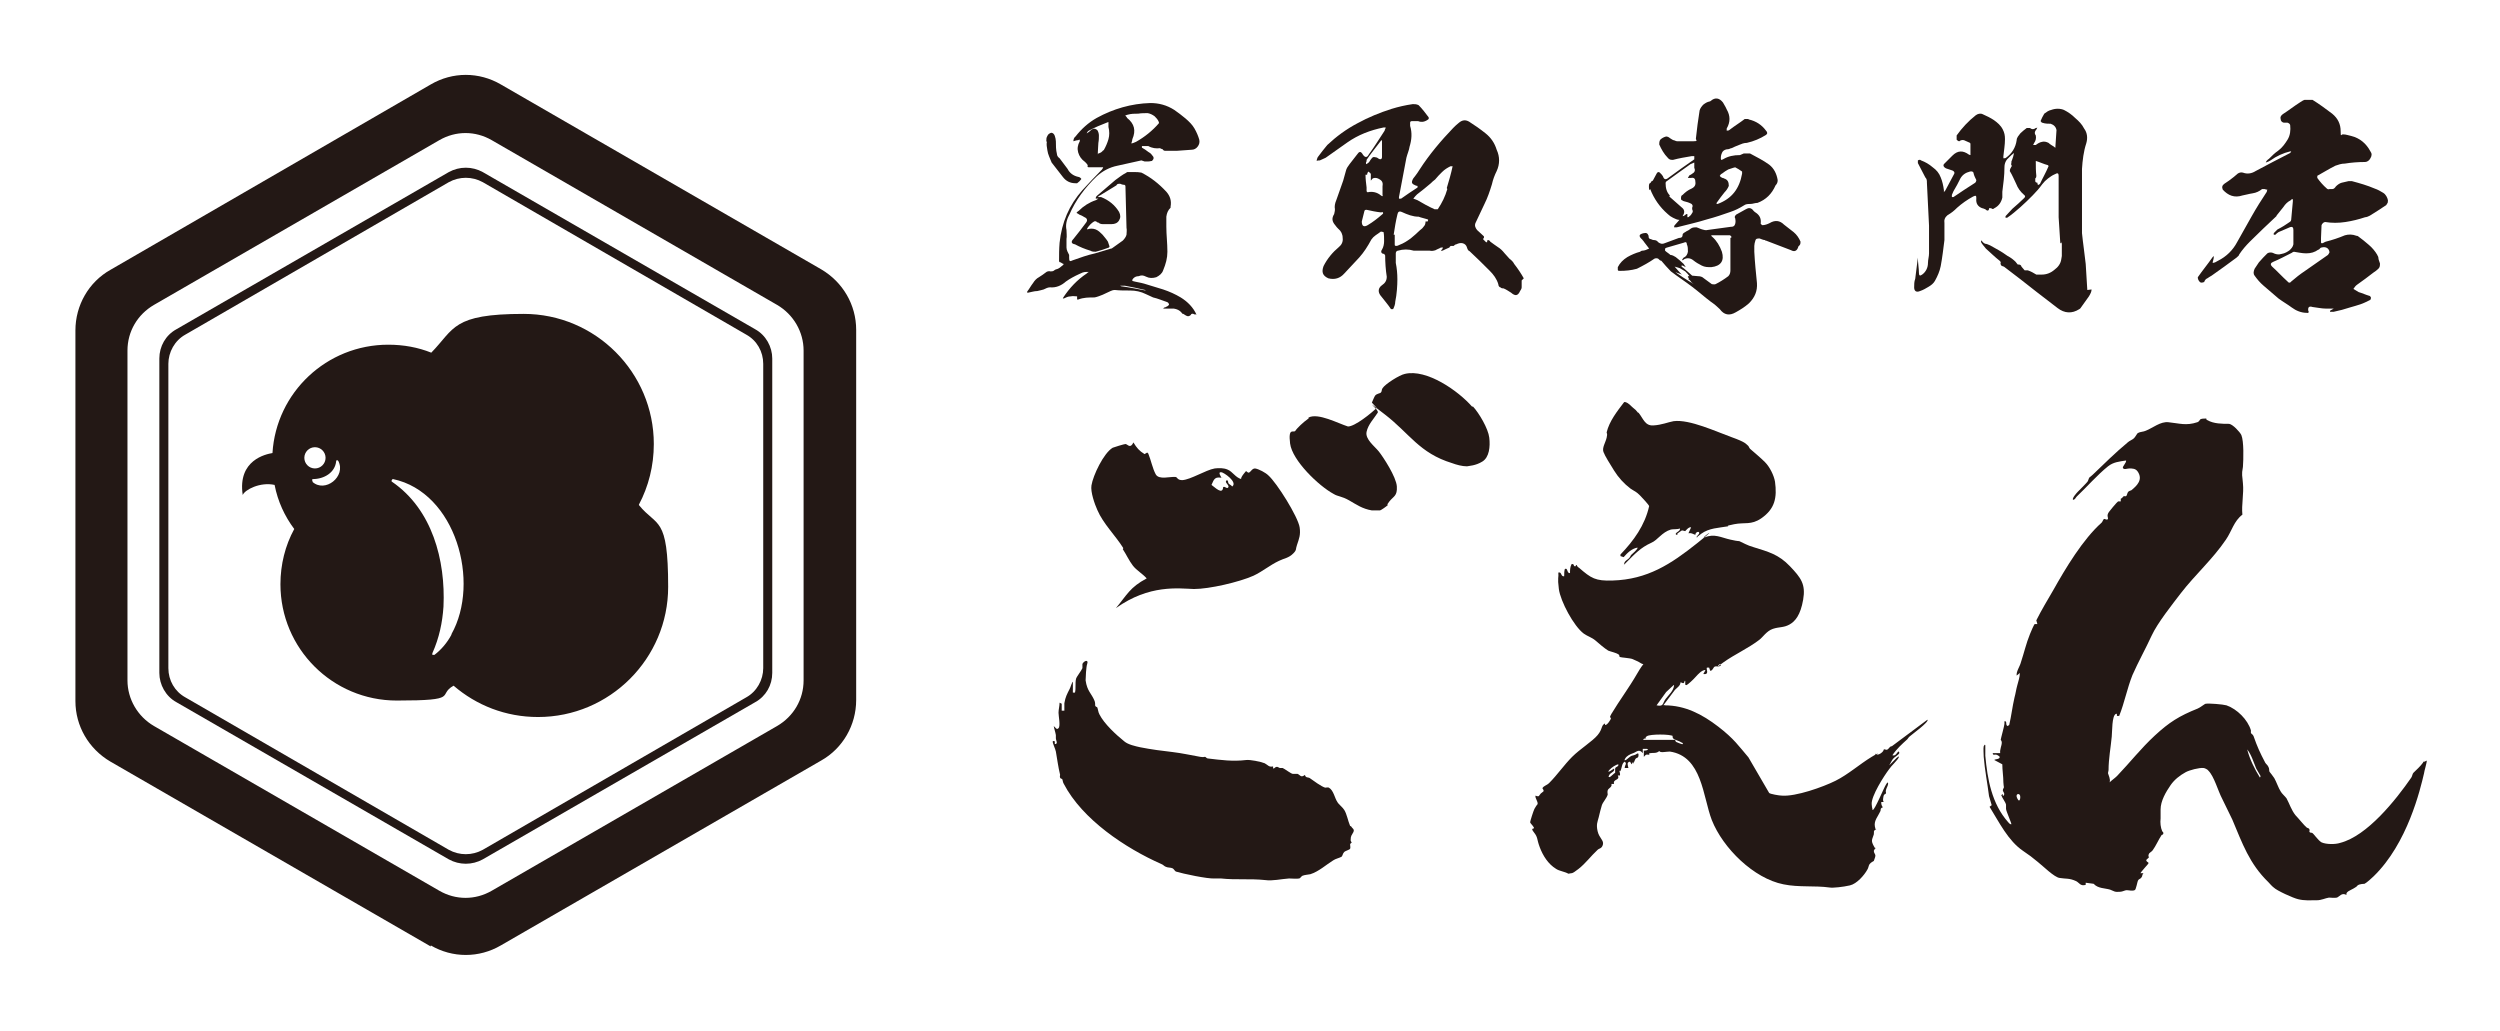 <?xml version="1.0" encoding="UTF-8"?>
<svg id="_レイヤー_1" data-name="レイヤー_1" xmlns="http://www.w3.org/2000/svg" version="1.1" viewBox="0 0 470.7 194.1">
  <!-- Generator: Adobe Illustrator 29.0.0, SVG Export Plug-In . SVG Version: 2.1.0 Build 186)  -->
  <defs>
    <style>
      .st0 {
        fill: #231815;
      }
    </style>
  </defs>
  <g>
    <path class="st0" d="M120.3,95c1.8-3.4,2.8-7.3,2.8-11.4,0-13.5-11-24.5-24.5-24.5s-13,2.8-17.4,7.3c-2.5-1-5.2-1.5-8.1-1.5-11.6,0-21.1,9-21.8,20.4-1.2.2-6.6,1.3-5.6,7.9.4-1,3.3-2.5,6-1.9.6,3.1,1.9,5.9,3.7,8.3-1.7,3.1-2.6,6.7-2.6,10.4,0,12.1,9.8,21.9,21.9,21.9s7.5-1,10.7-2.8c4.3,3.7,9.8,5.9,15.9,5.9,13.5,0,24.5-11,24.5-24.5s-2.1-11.2-5.5-15.4ZM57.3,86.2c0-1.1.9-2,2-2s2,.9,2,2-.9,2-2,2-2-.9-2-2ZM58.9,90.6s-.1-.1-.1-.1c-.1-.1,0-.3.1-.3,2.1,0,4.2-1.2,4.4-3.4,0-.2.3-.2.4,0h0c1.5,2.9-2.5,6.1-4.9,3.9ZM85,119.5c-.8,1.5-1.9,2.8-3.2,3.8-.1,0-.3,0-.4,0,0,0,0-.2,0-.3,1.3-2.9,1.9-5.8,2.1-8.8.4-8.7-2.1-18.3-9.7-23.5-.2-.1,0-.5.2-.5,11.8,2.5,16.5,19.4,11,29.2Z"/>
    <path class="st0" d="M84.5,161.8l-51.3-29.6c-2-1.1-3.2-3.3-3.2-5.5v-59.2c0-2.3,1.2-4.4,3.2-5.5l51.3-29.6c2-1.1,4.4-1.1,6.4,0l51.3,29.6c2,1.1,3.2,3.3,3.2,5.5v59.2c0,2.3-1.2,4.4-3.2,5.5l-51.3,29.6c-2,1.1-4.4,1.1-6.4,0ZM34.9,131.3l49.6,28.7c2,1.1,4.4,1.1,6.4,0l49.6-28.7c2-1.1,3.2-3.3,3.2-5.5v-57.3c0-2.3-1.2-4.4-3.2-5.5l-49.6-28.7c-2-1.1-4.4-1.1-6.4,0l-49.6,28.7c-2,1.1-3.2,3.3-3.2,5.5v57.3c0,2.3,1.2,4.4,3.2,5.5Z"/>
    <path class="st0" d="M81.1,178.2l-60.3-34.8c-4.1-2.4-6.6-6.7-6.6-11.4V62.2c0-4.7,2.5-9.1,6.6-11.4L81.1,15.9c4.1-2.4,9.1-2.4,13.2,0l60.3,34.8c4.1,2.4,6.6,6.7,6.6,11.4v69.7c0,4.7-2.5,9.1-6.6,11.4l-60.3,34.8c-4.1,2.4-9.1,2.4-13.2,0ZM29,136.7l53.7,31c3.1,1.8,6.8,1.8,9.9,0l53.7-31c3.1-1.8,5-5,5-8.6v-62.1c0-3.5-1.9-6.8-5-8.6l-53.7-31c-3.1-1.8-6.8-1.8-9.9,0l-53.7,31c-3.1,1.8-5,5-5,8.6v62.1c0,3.5,1.9,6.8,5,8.6Z"/>
  </g>
  <g>
    <path class="st0" d="M225.3,58.3c0,.3,0,.6,0,.9,0,0-.2,0-.4,0-.3-.2-.6-.2-.7.1-.2.2-.5.3-.7.2-.3-.1-.5-.3-.7-.4-.1,0-.2,0-.3-.2-.4-.5-.9-.7-1.5-.8-.6,0-1.1,0-1.7,0,0,0-.2,0-.3,0,0,0,.1-.1.2-.2.2,0,.3-.1.5-.2.1,0,.3-.2.4-.3,0-.2-.1-.4-.3-.5-.9-.3-1.8-.7-2.7-.9-.4-.2-.9-.4-1.3-.6-1-.5-2-.7-3-.7-1,0-2,0-2.9-.1-.3,0-.6.1-.8.2-.5.2-1,.5-1.5.7-.5.2-1,.4-1.5.5-1.1,0-2.1,0-3.1.4,0,0-.1,0-.2,0,0-.2,0-.4,0-.6-.4,0-.8-.1-1.2,0-.5,0-.9.2-1.3.4h-.2c0,0,.1-.1.1-.2,1.2-1.8,2.6-3.3,4.4-4.5.1-.1.2-.2.4-.3-.1,0-.3,0-.5,0-.5,0-.9.2-1.3.4-.9.4-1.8.9-2.5,1.4-.9.8-1.9,1.2-3,1.1-.4,0-.8.2-1.2.4-.4.1-.7.2-1.2.3-.6,0-1.1.2-1.7.3,0,0-.1,0-.2,0,0,0,0-.1,0-.2.4-.5.7-1.1,1.1-1.6.3-.5.7-.9,1.1-1.1.5-.3.9-.6,1.3-.9.2-.2.6-.3.9-.2.2,0,.5,0,.7-.2s.5-.2.7-.3c.2-.1.5-.3.7-.5.2-.1.3-.3.4-.4-.2,0-.4-.2-.6-.3-.1,0-.2,0-.3-.2,0-1.2,0-2.3.1-3.5.4-3.8,1.8-7.1,4.3-9.9,1.2-1.3,2.4-2.6,3.7-3.9,0-.1.2-.2.2-.4,0,0-.2,0-.4,0-.7,0-1.4,0-2.1,0-.4,0-.5,0-.4-.4-.1-.2-.3-.4-.5-.6-.7-.5-1.1-1.1-1.3-1.8-.2-.7-.1-1.4.3-2.1,0-.1,0-.2,0-.3,0,0-.2,0-.3.1-.3,0-.6.1-.9.2,0-.3.1-.7.4-.9,1.1-1.4,2.4-2.6,4-3.5,3.1-1.7,6.5-2.7,10.1-2.8,1.6,0,3.1.4,4.5,1.3.7.5,1.4,1,2.1,1.6.7.6,1.3,1.2,1.7,1.9.4.7.7,1.4.9,2.1.1.5,0,.9-.3,1.3-.3.4-.7.6-1.2.6l-2.8.2h-2.1c-.2,0-.4-.1-.5-.3-.1,0-.3-.1-.5-.2-.7.1-1.5,0-2.2-.4-.4,0-.8,0-1.2,0,0,0,0,.2,0,.3.4.2.8.5,1.2.8.2.1.5.3.7.6.4.4.4.7,0,1.1-.2,0-.4.1-.7.1s-.4,0-.7,0l-.6-.2-4.5,1c-1.5.3-2.8,1-3.9,2-2.2,2.1-4,4.5-5.2,7.3-.5.9-.7,1.9-.5,2.8,0,.6.1,1.2,0,1.7,0,.6,0,1.1,0,1.6,0,.5.3,1,.5,1.4,0,.1,0,.3,0,.5,0,.7.1.8.7.5,1.4-.5,2.8-1,4.2-1.3,1-.3,2-.6,3-.9h.1c.7-.5,1.4-1,2.1-1.5.3-.3.6-.7.7-1.1,0-.4.1-.9,0-1.3l-.2-7.8c0-.1,0-.2-.2-.3-.3,0-.6-.1-.8-.2-.3,0-.6,0-.7.3-1,.6-2.1,1.3-3.1,1.9-.1,0-.3.2-.4.3.2,0,.4,0,.6,0,1.5.6,2.6,1.5,3.4,2.8.3.6.3,1.1,0,1.6-.3.5-.8.7-1.4.7h-1.7c-.3,0-.6-.1-.8-.3-.2,0-.3-.1-.4-.2,0,0-.2-.1-.4,0-.5.3-.9.7-1.3,1.3,0,0,0,.1,0,.2.5-.2,1.1-.2,1.6,0,.5.2.9.6,1.3,1,.3.4.7.8,1,1.3.1.3.2.6.3.9,0,0,0,.1-.1.2-.8.3-1.7.6-2.5.8-.3,0-.7,0-1-.2-1-.3-2-.7-2.9-1.2-.7-.1-.8-.5-.3-1,.8-1,1.6-2,2.4-3.1.3-.4.2-.8-.3-1-.3-.2-.7-.4-1-.5-.1-.1-.3-.2-.5-.3,0-.1.2-.3.4-.4.9-.9,2-1.6,3.2-2,.1,0,.3-.2.5-.3-.1,0-.3,0-.5,0,0-.1,0-.3.2-.5,1.2-1,2.3-2,3.5-3,.7-.5,1.3-1,2.1-1.4,0,0,0-.1.2-.1.4,0,.8,0,1.3,0,.4,0,.8,0,1.3.1,1.8.9,3.3,2.1,4.7,3.6.7.8,1,1.7.8,2.8,0,0,0,.1,0,.2-.5.5-.7,1-.8,1.7,0,.6,0,1.3,0,1.9,0,1.5.2,3.1.2,4.7,0,1.2-.3,2.3-.8,3.5-.2.6-.7,1-1.3,1.3-.7.2-1.3.2-1.9-.1s-.9-.3-1.4-.1c-.5,0-.8.2-1,.4s-.2.3-.2.3h0c0,.1,0,.2,0,.2.7.2,1.5.3,2.2.5,1.2.4,2.4.7,3.6,1.1,1.2.4,2.3.9,3.3,1.5,1.3.8,2.4,1.9,3,3.3ZM197,26.6c0-.4,0-.7.2-1,.1-.3.4-.5.7-.6.4,0,.6.3.7.6.1.3.2.7.2,1,0,.8,0,1.6.2,2.4,0,.3.2.6.5.8.5.7,1,1.3,1.5,2,.4.8,1.1,1.3,2,1.5.2,0,.5.2.6.4-.2.3-.5.6-.8.8h-.3c-1,0-1.8-.4-2.4-1.2-.7-.9-1.4-1.8-2.1-2.7-.3-.8-.7-1.5-.8-2.3-.1-.6-.2-1.1-.1-1.6ZM207.8,28.3c.4-.7.7-1.4.9-2.1.2-.7.2-1.5,0-2.3,0-.2,0-.5,0-.7,0,0,0,0,0-.2h-.1c-1.3.5-2.5,1-3.6,1.6-.2.1-.3.3-.4.5.1,0,.3-.2.6-.4,0,0,.1-.1.2-.2.4-.3.7-.4,1.2,0,.2.3.3.7.3,1,0,.4,0,.9-.1,1.4,0,.5-.1,1.1-.1,1.8s0,.2.1.2c.4-.1.7-.3.9-.6ZM215.9,54.8c-.1,0-.2-.1-.3-.2-1.3-.3-2.6-.6-3.8-.8,0,0,0,0,0,0h-.9c0,0,0,0,.2.1,1.5.2,3,.5,4.6.8,0,0,.2,0,.3,0ZM211.9,21.8c.1.1.3.3.3.4,1.4,1.1,1.7,2.4,1,4,0,.2-.1.5-.2.8.3,0,.6-.2.9-.3,1.6-.9,3.1-2.1,4.3-3.5,0,0,0-.1,0-.2-.2-.5-.5-.8-.8-1.1-.4-.3-.8-.5-1.3-.6-.6,0-1.2,0-1.8.1h0c-.7,0-1.3,0-2,.2-.1,0-.3.1-.5.2Z"/>
    <path class="st0" d="M286.5,52.8v1.3c0,.3-.2.5-.3.7-.4.9-.9,1-1.7.3-.5-.3-.9-.6-1.4-.8-.2,0-.4,0-.6-.2-.2,0-.4-.3-.4-.6-.3-1-.9-1.8-1.6-2.5-1.3-1.3-2.5-2.5-3.8-3.7-.3-.1-.4-.4-.5-.7-.1-.4-.4-.7-.8-.8-.4-.1-.8,0-1.2.2-.2,0-.4.2-.5.3-.2,0-.3,0-.5,0-.1,0-.3.2-.3.3-.5.2-.9.4-1.3.6,0,0-.2,0-.3,0,0-.1.1-.2.2-.2,0,0,.1-.2.2-.4-.1,0-.3,0-.4,0-.3.2-.7.3-1,.5-.3.1-.7.2-1.1.1-.7,0-1.5,0-2.3,0-.3,0-.5,0-.7,0-1-.3-2-.3-3,0-.2,0-.4.2-.4.5,0,.6,0,1.2,0,1.8.2,1,.3,2,.3,3.1s-.1,2.8-.4,4.2c0,.5-.2,1-.4,1.4h-.4c-.6-.9-1.3-1.7-2-2.6-.5-.7-.4-1.4.3-1.9.6-.4.9-.9.9-1.6-.2-1.3-.3-2.7-.3-4,0,0-.1-.2-.2-.3-.5,0-.7-.4-.4-.8.3-.5.4-1.1.4-1.6,0-.6,0-1.2-.1-1.7-.1,0-.3-.1-.5-.1-.3.2-.7.5-1,.7-.3.2-.6.5-.8.8-.7,1.3-1.4,2.4-2.3,3.4-.9,1-1.9,2-2.8,3-.8.9-1.8,1.2-3,.9-1.1-.5-1.3-1.2-.9-2.3.7-1.4,1.7-2.6,2.9-3.6.5-.4.8-1,.7-1.7,0-.7-.3-1.3-.8-1.7-.2-.2-.4-.4-.6-.7-.6-.7-.7-1.3-.2-2.1.1-.4.2-.8.1-1.3,0-.6.2-1.1.4-1.6.4-1.1.8-2.3,1.2-3.4.2-.6.3-1.2.5-1.8.1-.5.4-.9.7-1.3.5-.6.9-1.2,1.4-1.8.4-.6.7-.7,1.1,0,.4.6.8.6,1.1,0,1.1-1.5,2-3,3-4.5,0-.2.2-.4.2-.6-.1,0-.3,0-.4,0-2.5.5-4.8,1.4-6.8,2.8-1.4,1-2.7,1.9-4.1,2.9-.4.2-.7.3-1.1.5-.2,0-.4,0-.6.1,0-.2.1-.5.2-.7.6-.8,1.2-1.6,1.8-2.3,1.7-1.6,3.6-3,5.7-4.1,2-1.1,4.2-2,6.4-2.7,1.3-.4,2.6-.7,4-.9.4,0,.7,0,1.1.2.7.7,1.3,1.5,1.9,2.3,0,0,0,.2,0,.3-.6.5-1.3.7-2,.4-.2,0-.4,0-.5,0-.1,0-.3,0-.6,0s-.4.1-.4.3,0,.4,0,.6c.4,1.3.3,2.6-.1,3.9-.1.7-.4,1.3-.6,2.1-.5,2.5-.9,4.9-1.4,7.4,0,.1,0,.2,0,.3.1,0,.3,0,.4,0,1-.7,2-1.4,3.1-2.1h0c0-.2,0-.2,0-.3-.3,0-.6-.2-.8-.3-.3-.2-.3-.4-.2-.7.1-.3.3-.6.5-.8.3-.4.6-.8.9-1.3,1.8-2.8,4-5.4,6.3-7.8.3-.3.7-.7,1.1-1,.6-.5,1.2-.6,1.9-.2,1.1.7,2.1,1.4,3.1,2.2,1,.8,1.7,1.8,2.1,3.1.6,1.3.6,2.7,0,4-.4.8-.7,1.6-.9,2.5-.4,1.3-.8,2.5-1.4,3.7-.6,1.2-1.1,2.4-1.7,3.6-.2.5,0,.9.3,1.3.4.4.8.7,1.3,1.2,0,0,0,.2,0,.3-.2.1-.2.3,0,.4.1.1.3.3.4.4,0,0,.1,0,.2,0,0-.3,0-.4.2-.4.1,0,.3.1.4.3.5.4,1,.7,1.4,1,.5.3.9.7,1.3,1.2.3.3.6.7.9,1,.4.3.7.6.9,1,.7.9,1.3,1.8,1.8,2.7ZM260.1,40c-1-.1-1.9-.3-2.8-.5-.2,0-.3,0-.4.2-.2.7-.3,1.3-.5,2,0,.9.4,1.1,1.1.7,1-.6,1.9-1.3,2.7-2,.3-.2.3-.4,0-.5ZM257.1,32.9c0,.8.1,1.6.2,2.4h0c0,.2,0,.5,0,.7,0,0,.1.2.2.2.9-.2,1.8,0,2.5.6.3.2.4.2.3-.1,0-.6,0-1.1,0-1.6.1-.6,0-1-.5-1.3-.3-.2-.6-.3-.8-.3-.3,0-.6,0-.8.4,0,0,0,0-.1.1v-.3c0-.3,0-.6,0-.9,0-.1-.1-.2-.2-.3,0,0-.2-.1-.3-.2-.1.2-.2.4-.2.6ZM257.2,30.5v.4c.2,0,.3-.2.5-.3.2-.2.3-.5.5-.7.2-.3.4-.4.7-.3.3,0,.6.2.7.3.4.2.6,0,.6-.3v-3.2s-.1,0-.2.1c-.9,1.2-1.9,2.4-2.7,3.6,0,0,0,.2,0,.3ZM268.9,41.4s0,0-.1-.1c-.6-.2-1.2-.3-1.7-.5-1.1,0-2.1-.4-3.2-.9-.5-.2-.7,0-.8.5-.3,1.2-.5,2.5-.7,3.8h.2v1.8c0,.2,0,.3.3.3.2,0,.4-.1.6-.2.8-.3,1.4-.7,2.1-1.2.6-.5,1.2-1,1.8-1.6.3-.2.5-.4.7-.7.2-.2.3-.5.3-.9,0,0,.2,0,.3,0,0,0,0,0,.1,0ZM272.4,35.4c.4-1.3.8-2.7,1.1-4.1-.1,0-.3,0-.4,0-.6.3-1.1.6-1.6,1.1-.5.5-.9.9-1.3,1.4-.3.2-.6.5-.8.7-.8.7-1.7,1.4-2.6,2.1-.2.2-.5.5-.7.8.3.1.6.2.8.3,1,.6,2.1,1.2,3.2,1.7.2,0,.4,0,.6,0,.8-1.2,1.4-2.4,1.8-3.8Z"/>
    <path class="st0" d="M338.6,46.4c-.2.8-.7,1.1-1.4.7-1.6-.6-3.1-1.2-4.7-1.8,0,0-.2,0-.2-.1-.3,0-.7-.2-1-.3-.4,0-.7,0-.8.4-.1.3-.2.7-.2,1v1.1c.1,2,.3,3.9.5,5.9.1,1.5-.4,2.7-1.5,3.8-.8.7-1.6,1.2-2.5,1.7-1.2.7-2.2.5-3-.6-.5-.5-1.1-1-1.7-1.4-1.2-.9-2.3-1.9-3.5-2.8-1.3-1-2.7-1.9-4-2.9-.7-.7-1.2-1.3-1.8-2-.2,0-.4-.2-.6-.4-.2-.1-.5-.1-.7,0-1,.7-2.1,1.3-3.3,1.9-1.1.3-2.1.4-3.2.4-.2,0-.4,0-.4-.2,0-.2,0-.3,0-.5.4-.8,1-1.4,1.8-1.9.7-.4,1.6-.8,2.4-1,0,0,.2-.2.4-.2.4,0,.9-.2,1.3-.4l-1-1.3c0-.1-.2-.2-.3-.4-.7-.6-.7-1,.3-1.2.5-.1.7,0,.9.5,0,.3,0,.5.3.6.2,0,.4.2.7.2.3,0,.6.1.8.4.4.3.8.4,1.2.2l2.7-1c.4,0,.7-.1.7-.6,0-.2.2-.3.3-.4.1,0,.3-.2.5-.3.3-.1.5-.3.8-.5.3-.2.7-.2,1-.2.4.1.7.3,1.1.4.3.1.7.2,1,.1,1.5-.2,2.9-.4,4.4-.6.2,0,.5,0,.7-.3.2-.4.2-.8.1-1.3-.2-.3,0-.5.2-.7.6-.3,1.2-.7,1.8-1,.5-.3.9-.3,1.3.1.2.3.5.5.8.7.6.5.8,1.1.7,1.9,0,.1.2.2.3.3.5,0,1-.2,1.4-.4,1-.6,1.9-.5,2.7.3.6.5,1.2.9,1.8,1.4.6.5,1,1.1,1.3,1.8,0,.2,0,.5-.2.7ZM310.5,35.8c0-.3-.1-.7,0-1.1,0-.1.1-.2.3-.3,0-.2.2-.3.4-.4.2-.4.5-.9.7-1.3.2-.4.5-.4.8,0,.1.1.3.3.4.5.2.6.5.7,1,.3,1.6-1.2,3.2-2.3,4.9-3.5,0-.2,0-.4,0-.6-.2,0-.3,0-.5,0-1.2.2-2.4.4-3.5.7-.4,0-.7,0-1-.4-.7-.7-1.2-1.6-1.6-2.5,0-.3,0-.6.2-.9.3-.3.7-.5,1.1-.6.2,0,.5.1.7.3.2.1.4.3.7.4.2,0,.4.2.7.2,1,0,2,0,3,0s.5-.2.5-.5c.2-1.8.4-3.5.7-5.3.1-.4.4-.8.7-1.1.4-.3.7-.5,1.2-.6,0,0,.1,0,.2-.1.8-.7,1.6-.6,2.3.3.2.4.5.8.7,1.3.7,1.2.7,2.4,0,3.6v.4c.2,0,.4,0,.6-.2.9-.7,1.9-1.3,2.8-2,0,0,.2,0,.4,0,.1,0,.3,0,.4.1,1.3.3,2.4,1,3.2,2.1.3.3.3.6,0,.8-1.1.7-2.3,1.2-3.6,1.5-.6,0-1,.2-1.5.4-.5.2-1,.4-1.4.6-.2,0-.4.2-.7.2-.4,0-.8.2-1,.5-.2.4-.3.7-.3,1.1,0,.4,0,.5.4.3,1-.6,2-.8,3.2-.8l.7-.3c.4,0,.8,0,1.2,0,1.3.7,2.5,1.3,3.6,2.1.9.7,1.4,1.7,1.6,2.9,0,.4-.1.7-.4,1-.7,1.6-1.8,2.7-3.4,3.3-.5,0-.9.2-1.3.2-.5,0-.9,0-1.3.3-.8.5-1.6.9-2.5,1.2-1.4.5-2.9,1-4.4,1.4-1.9.6-3.8,1-5.7,1.5-.1,0-.3,0-.5,0,0-.2,0-.3.2-.5.3-.3.6-.7.8-.9-.4,0-.8-.2-1.2-.4-.4-.2-.7-.4-1-.7-1.5-1.3-2.6-2.9-3.3-4.7ZM314.3,37l2.5,2.2c.2.2.3.4.3.7,0,.3-.2.6-.3.8.2,0,.5-.2.7-.4,0,0,.1,0,.2,0v.2c0,0,0,.2,0,.4.1,0,.3,0,.4-.2.2-.1.4-.4.5-.6.2-.2.1-.5,0-.7,0,0,0-.2,0-.3.2-.4,0-.7-.3-.8-.4-.2-.8-.3-1.2-.4-.1,0-.3-.1-.4-.2-.1,0-.2-.1-.2-.3,0-.3,0-.6.3-.7.5-.5,1-.9,1.7-1.2.6-.3.8-.7.7-1.3,0-.6-.3-.8-.8-.7h-.6c0-.1.2-.3.3-.5.3-.1.5-.3.8-.5.2-.2.3-.5.1-.9v-.4c0-.2,0-.4,0-.6l-.7.3c-1.5,1.1-3,2.1-4.6,3.3,0,0-.1.1-.1.3,0,.9.2,1.7.8,2.3ZM326,44.7c0-.2-.1-.3-.3-.4-1,0-2.1,0-3.1,0-.1,0-.3,0-.4,0,0,0,0,.2.2.3.8.7,1.4,1.7,1.8,2.8.5,1.7-.2,2.7-2,2.9-.7,0-1.2,0-1.8-.3s-1.1-.6-1.6-1c-.5-.4-1.1-.5-1.7-.2,0,0-.2.2-.4.2,0-.1.1-.3.3-.5.5-.2.7-.6.8-1.1,0-.5,0-1-.2-1.4,0-.4-.2-.5-.6-.3l-3.1.9c-.1,0-.3.1-.4.2,0,.2,0,.3,0,.4.3.3.7.5,1,.8.3,0,.7.2,1,.4.5.4,1,.8,1.5,1.3l.4.6c-.2-.1-.4-.2-.6-.3,0,0-.1,0-.2,0,0,0,0,0,0,.2.7.5,1.3,1.1,2,1.7.4,0,.7.1,1.1.1s0,0,0,0c.4,0,.8.1,1.1.4.5.4,1,.7,1.5,1.1.2,0,.4.1.7,0,.8-.4,1.6-.9,2.4-1.5.3-.3.4-.7.4-1.1,0-1,0-2,0-3h0v-3.1ZM318.9,53.5c-.3-.2-.5-.4-.7-.7,0,0-.2-.2-.4-.3.1,0,.2,0,.2,0,0,0,0-.2-.2-.3,0,0,0,0,0-.2.1,0,.2,0,.3,0-.2-.3-.5-.6-.8-.9-.3-.2-.7-.4-1-.6-.3-.1-.6-.2-1-.3l.7.8c.2.2.4.5.7.7-.3-.1-.5-.2-.8-.3-.1,0-.3-.1-.4-.2,0,.1.2.2.3.3.7.5,1.5,1,2.3,1.5.2.1.5.3.8.5ZM323.1,38.4h.3c2.7-1,4.1-2.9,4.6-5.7,0-.2,0-.3,0-.4-.4-.3-.9-.6-1.3-.8-.5.1-.9.3-1.3.4-.4.2-.8.5-1.2.8-.1,0-.3.2-.4.4.1.2.3.3.5.4,0,0,.2,0,.3.1.7.2.9.7.9,1.4-.2.5-.5.9-.8,1.2-.5.6-1,1.3-1.5,2,0,0,0,.1,0,.2Z"/>
    <path class="st0" d="M393.8,54.5c0,.4-.2.8-.5,1.3-.5.7-1,1.4-1.5,2.1,0,0-.1.2-.3.3-1.4.9-2.8.8-4.1-.2-1.3-1-2.6-2-3.9-3-2-1.6-4.1-3.2-6.2-4.8-.1,0-.3-.1-.5-.2-.1-.2-.2-.3-.1-.6,0-.1-.1-.2-.2-.3-.9-.7-1.7-1.5-2.6-2.3-.3-.4-.7-.8-.9-1.2,0-.1,0-.2,0-.3,0,0,.1,0,.1,0,.2.3.4.5.7.6.3,0,.6.2.9.3,1.1.6,2.2,1.2,3.3,2,.6.3,1.1.7,1.5,1.1.1.1.2.3.4.5.3,0,.6,0,.7.4.2.2.4.5.6.7,0,0,.2,0,.3,0,0,0,.2,0,.3,0,.6.2,1.1.5,1.6.8.3,0,.7,0,1,0,.9,0,1.7-.3,2.4-.9.7-.5,1.2-1.2,1.3-2,0,0,0,0,0-.1,0,0,0,.1,0,.1,0,0,0,0,0,0,0-.2.1-.4.1-.6,0-.8,0-1.5,0-2.3s0-.2-.1-.1c0,0-.1,0-.1,0,0,0-.1,0-.1-.2-.1-1.5-.2-3.1-.3-4.7,0-.3,0-.7,0-1.2v-3.9c0-.9,0-1.8,0-2.7,0-.5-.2-.6-.7-.3-.5.2-.9.5-1.3.8-.4.3-.8.7-1.1,1.1-.5.7-1.1,1.4-1.8,2.1-.7.7-1.5,1.5-2.3,2.2-.8.7-1.6,1.4-2.5,2,0,0-.2,0-.3,0,0,0,0-.2,0-.3.4-.4.8-.9,1.3-1.4.8-.7,1.5-1.3,2.2-2,.2-.2.3-.4,0-.6-.7-.6-1.2-1.3-1.5-2.1-.4-.8-.7-1.6-1.2-2.4,0-.2.1-.5.2-.6,0-.1.2-.3.2-.4-.1,0-.2-.3-.1-.5,0-.2,0-.4.1-.5.2-.5.3-.9.4-1.4-.3.2-.7.6-.9.8-.6.5-.9,1.1-.9,1.9,0,1.5-.2,3.1-.4,4.6,0,.4,0,.7,0,1.1-.2.9-.7,1.6-1.5,2-.2.2-.4.2-.6,0h-.2c0,0-.2,0-.2,0,0,.5-.3.6-.7.2-.1,0-.4-.2-.6-.2-.8-.3-1.2-.9-1.1-1.8,0-.5,0-.7-.6-.4-1.1.6-2.1,1.3-3,2.1-.6.6-1.1,1-1.8,1.4-.5.4-.7.9-.6,1.5v.5h0c0,.9,0,1.8,0,2.7-.2,1.6-.4,3.3-.7,4.9-.2,1-.6,1.9-1.1,2.8-.3.5-.7.8-1.2,1.1-.5.3-1,.6-1.6.8-.7.3-1.1,0-1.1-.7,0-.5,0-1.1.2-1.6.2-1.3.3-2.7.5-4,0,0,0-.2,0-.3,0,0,0,.2,0,.3,0,1,.2,2,.2,2.9,0,.5.2.6.6.3.7-.5,1.1-1.3,1.1-2.2,0-.6.2-1.2.2-1.8,0-1.8,0-3.5,0-5.2l-.4-8.1c0-.4,0-.7-.3-1l-1.4-2.7c0-.2,0-.4,0-.5.2-.1.4-.2.6,0,.8.3,1.5.7,2.2,1.3.7.5,1.2,1.1,1.5,1.9.3.7.5,1.6.6,2.4,0,.1,0,.3,0,.4,0-.1.2-.2.3-.4.5-1,1.1-2,1.6-3,.2-.3,0-.6-.3-.7-.4-.1-.8-.3-1.2-.4-.4-.2-.6-.5-.4-.8l1.6-1.6c1-1,2-1,3.1-.2,0,0,.2.1.3.1v-.3c0-.6,0-1.2,0-1.7,0-.2,0-.3-.3-.4-.3-.1-.6-.3-.9-.4-.3-.1-.7,0-.9.2-.2,0-.4-.2-.5-.3,0-.3,0-.6,0-.8,1-1.4,2.2-2.7,3.6-3.8.4-.3.9-.4,1.3-.2.7.3,1.5.7,2.1,1.1.7.5,1.3,1,1.7,1.8.3.6.4,1.1.4,1.8,0,1.1-.2,2.2-.3,3.2v.4c.2,0,.4,0,.5-.1,1.1-.8,1.8-1.9,2-3.3,0-.5.4-.9.7-1.3.4-.4.8-.7,1.2-1,.2,0,.4,0,.6,0,.4.3.7.3,1.1,0,0,0,.2,0,.3-.1l-.2.4c-.3.3-.4.7-.1,1.1.1.5,0,1-.3,1.4,0,0-.1.2-.2.4.1,0,.3,0,.5,0,0,0,0,0,0,0,.4-.3.7-.5,1.2-.6.4-.1.8,0,1.2.2.3.3.7.5,1,.7,0,0,.2.2.3.2,0,0,0-.2,0-.3l.2-3c-.1-.6-.5-1-1.1-1.2-.5,0-1,0-1.6-.2-.1,0-.2-.2-.3-.3.2-.5.4-.9.7-1.4.4-.3.8-.6,1.3-.7.8-.3,1.7-.3,2.4,0,.8.4,1.5.9,2.1,1.5.7.6,1.3,1.2,1.7,2,.6.8.7,1.8.4,2.8-.5,1.5-.7,3.2-.8,4.8,0,2.6,0,5.1,0,7.6,0,1.5,0,3,0,4.5.2,2,.5,3.9.7,5.8.1,1.6.2,3.3.3,4.9ZM372.1,33.9c-.2-.4-.4-.8-.5-1.2,0-.4-.4-.5-.7-.4-.8.2-1.4.6-1.8,1.3-.4.8-.8,1.6-1.3,2.4-.1.2-.2.5-.3.7v.4c.1,0,.2,0,.3,0,1.3-.9,2.7-1.8,4.1-2.7.1-.1.2-.3.2-.5ZM385.6,31.1c-.8-.2-1.6-.6-2.3-.8v.2c0,.9,0,1.7.1,2.6,0,.2,0,.3-.2.5,0,.1,0,.3,0,.5,0,.2.2.3.4.3h0c0,.5.2.5.5.2.5-1.1,1.1-2.1,1.6-3.3,0,0,0-.1-.1-.2Z"/>
    <path class="st0" d="M449.3,38.6c-1,.7-2,1.3-3.1,2-.2.1-.6.3-.9.3-1.2.4-2.4.7-3.7.9-1.3.2-2.6.2-3.8,0-.3,0-.6.3-.7.6,0,.8-.1,1.6-.1,2.4,0,0,0,.2,0,.3,0,.1,0,.3,0,.5,0,.1,0,.2.2.2.2,0,.4-.2.7-.3,1.2-.3,2.4-.7,3.6-1.2.7-.2,1.4-.2,2.2.1,0,0,.2,0,.3.1.7.5,1.3,1,2,1.6.6.5,1.2,1.2,1.6,1.9,0,.1.2.3.2.5,0,.4.2.7.3,1.1,0,.4,0,.7-.3,1-.3.3-.6.5-.9.7-1,.8-2,1.5-3.1,2.3-.3.2-.5.5-.7.8l1,.6c.7.2,1.3.5,2,.7.1,0,.2.1.3.3,0,.2,0,.4-.2.5-.6.3-1.2.6-1.8.8-.6.2-1.3.4-2,.6-.9.3-2,.6-3,.8-.2,0-.5,0-.7,0,0,0,0-.2,0-.2.2-.1.5-.3.7-.4-.2,0-.5,0-.7,0h-.8c-.8,0-1.6-.2-2.5-.3-.6-.2-.9,0-.8.7.2.3,0,.5-.3.4-1,0-2-.4-2.8-1-.8-.6-1.7-1.1-2.5-1.7-.9-.8-1.9-1.6-2.8-2.4-.7-.6-1.2-1.2-1.7-1.9-.3-.4-.2-.8,0-1.3.3-.4.5-.8.8-1.2.5-.6,1.1-1.2,1.6-1.7.3-.2.7-.2,1-.1.6.3,1.1.4,1.7.2.6-.1,1.1-.4,1.5-.7.3-.3.6-.6.7-1.1,0-.9,0-1.8,0-2.7,0-.5-.2-.7-.7-.5l-2.1.9c-.2.1-.4.3-.6.5-.1,0-.2,0-.3,0,0-.1,0-.2,0-.3.2-.2.5-.5.7-.7.8-.4,1.6-.9,2.3-1.4.2-.1.3-.3.3-.6.1-1.1.2-2.2.3-3.3,0-.1,0-.3,0-.4-.1,0-.3,0-.4.2-.6.3-1,.7-1.4,1.3-.4.5-.8,1-1.2,1.5,0,0-.1.1-.1.2-1.7,1.6-3.4,3.2-5,4.8-.7.7-1.4,1.5-2,2.4,0,.2-.3.4-.5.6-1.5,1.1-3.1,2.3-4.7,3.4-.2.1-.5.3-.8.5-.3.1-.5.4-.6.7-.3.1-.6.2-.8,0-.3-.3-.4-.6-.4-.9.9-1.3,1.9-2.5,2.8-3.8,0,0,.1-.1.2-.2,0,0,0,.2,0,.3,0,.3-.2.7-.2,1,.3,0,.7-.2,1-.4,1.6-.8,2.8-2,3.6-3.5.9-1.6,1.8-3.2,2.7-4.8.9-1.6,1.9-3.2,2.9-4.7,0-.1,0-.2.1-.4-.1,0-.3,0-.5-.1-.1,0-.3,0-.5,0-.5.4-1.1.7-1.8.8-.7.1-1.3.3-1.9.4-1.5.5-2.7,0-3.7-1.1-.2-.5-.1-.8.3-1.1.6-.4,1.2-.8,1.8-1.3.2-.2.5-.4.7-.6.3-.2.6-.3,1-.2.8.3,1.6.2,2.4-.3,2.1-1.1,4.3-2.3,6.5-3.4l.2-.3c0,0-.1,0-.2,0-1.3.3-2.6.9-3.7,1.7-.3.2-.6.3-.9.4.1-.3.3-.5.6-.7.6-.6,1.1-1.1,1.7-1.5.8-.6,1.3-1.3,1.8-2.1.5-.8.6-1.8.5-2.7,0-.2-.2-.4-.5-.5-.1,0-.4,0-.6,0-.4,0-.7-.3-.7-.7-.1-.3,0-.6.4-.9,1.1-.7,2.1-1.5,3.2-2.2.3-.2.6-.4.9-.5.2,0,.5,0,.7,0,.3,0,.6,0,.8,0,1.3.8,2.5,1.7,3.7,2.6,1.1.9,1.6,2,1.6,3.3s.1.5.5.6c.5,0,1,.2,1.5.3,1.6.4,2.8,1.4,3.6,2.9.3.4.3.8,0,1.3-.2.4-.6.7-1,.7-1.3,0-2.6.1-3.8.3-.7,0-1.2.2-1.8.4-1.2.6-2.3,1.3-3.4,1.9,0,.1,0,.3,0,.4.5.7,1.1,1.4,1.8,2,.1.1.3.2.5.1.2,0,.4,0,.5,0,.3,0,.5-.2.7-.5.3-.3.7-.6,1.1-.7.4-.1.8-.2,1.3-.3.2,0,.4,0,.6,0,1.5.4,2.9.8,4.3,1.4.6.2,1.1.5,1.6.8s.8.9.9,1.4c0,.3,0,.5-.2.7ZM436.5,47c-.7.5-1.4.7-2.3.7-.8,0-1.6-.2-2.3-.3-.1,0-.3.1-.4.2-1.2.6-2.3,1.2-3.5,1.7-.5.2-.6.5-.2.9,1,.9,1.9,1.9,2.9,2.8.2.3.5.3.7,0,.8-.7,1.7-1.4,2.6-2,1.4-1,2.9-2,4.3-3,.1-.1.2-.3.3-.5-.1-.8-.7-1.1-1.5-.9-.2,0-.3.2-.5.4Z"/>
  </g>
  <g>
    <g>
      <path class="st0" d="M327.3,101.8c.9.4,1.7.9,2.8,1.2,2.9.9,4.8,1.4,6.9,3.6s3,3.4,2.5,6.3-1.5,4.1-2.6,4.7-1.9.4-3.1.8-1.9,1.6-2.6,2.1c-2.1,1.6-4.6,2.7-6.7,4.2s-.3.5-.5.6v-.3c-.4,0-.6.5-.6.5-.1,0-.3-.1-.5,0-.3,0-.4.8-.9.8l-.2-.6h-.4c-.3.1.6,1.4-.7,1.2l.4-.7c-.2-.2-.9.3-1,.4-.6.5-1.1,1.2-1.8,1.8s-.8.7-1,.5v-.7c-.2-.1-.1.3-.3.4s-.5-.2-.6-.1c0,.7-.9,1.1-1.2,1.6-.6.8-1.2,1.6-1.8,2.4s-.1,0,0,.3c3.9,0,7.1,1.7,10.1,4s3.9,3.7,5.7,5.8l3.9,6.7c.2.2,1.9.5,2.4.5,2.6.2,7.7-1.6,10.1-2.8,2.4-1.2,4.5-3.1,6.8-4.5s.5,0,.7-.6c.4.4,1,0,1.3-.3s.2-.4.3-.5c.2-.1.4.2.7,0s.4-.6.8-.6l6.7-5c.4.4-3.1,2.9-3.4,3.2s-.2.3-.4.5c-1,.9-2,1.8-2.8,3,.6.2.8-.4,1.1-.7.2,0,.2.2.2.3-.2.4-.9.7-1.2,1.1s-.5.9-.7,1.2l1.4-1.4.4-.3c0,0,0,.1,0,.2-.2.5-1.5,1.7-1.8,2.2-1,1.3-3.4,5.1-3.3,6.6s.2.3.2.4c0,.3-.2.5,0,.7.4,0,2.1-4.2,2.5-4.8s.2-.4.4-.2c0,.4-.3.8-.4,1.2s0,.4,0,.6-.3.2-.4.4-.3,1.2,0,1.3h-.5c0,.3,0,.6.3,1-.6.2-.3.5-.5.8-.4.9-1.2,1.7-1,2.8s.3.4.3.6c-.7.1-.4.5-.5.9-.3,1-.6,1.1,0,2.2s.2.1.3.2c0,.3-.2.4-.3.7,0,.4.3.6.3.9s-.3.9-.3,1c0,0-.6.3-.8.6s-.2.7-.4,1c-.6,1.1-2,2.7-3.3,3s-3.2.5-3.8.4c-2.8-.4-5.8,0-8.7-.6-5.6-1.1-11.4-6.8-13.5-12.1-1.7-4.4-1.8-12-7.9-12.9-.7,0-1.8.3-2-.1-.5.5-1.2.3-1.7.4s0,.2-.2.3c-.5,0-.5-.2-1,.4v-1.2c0,.1,1.2-.1.6-.3h-.8c0,.1,0,.8,0,.8-.7-.9-1.2-.2-1.8,0s-1.2.5-1.5,1,0,.3.1.3.8-.7,1.1-.8.5-.1.7-.2.6-.5.6,0c0,.7-.3.5-.5.7s-.3.7-.5,1v-.4c0,0-.3.5-.3.5l-.3-.5c-.7.1-.4.7-.3,1.2h-.7c0-.6.5-.8,0-1.2-.5.3-.5.9-.7,1.5s-.2.1-.3.2c0,.2.2.6.1.9h-.4c.5,1-1,.6-.7,1.6h-.5c.2.6-.6.8-.7,1.2s0,.5,0,.8c-.2.7-.9,1.4-1.1,2s-.4,1.5-.6,2.3-.5,1.3-.2,2.6,1.2,1.7,1,2.5-.7.7-1,1c-1.3,1.2-2.2,2.5-3.6,3.6s-1.2.7-1.9.9c-.7-.4-1.7-.5-2.3-.9-1.5-.9-2.5-2.5-3.1-4.1s-.3-1.8-1.1-2.8.2-.5,0-.9-.7-.8-.7-1,.6-2.1.8-2.5.5-.8.6-.9c.1-.5-.5-1.1-.4-1.6.8.3.6,0,1-.4s.8-.3.3-1c.3-.5.8-.5,1.3-1,1.5-1.5,2.8-3.4,4.3-4.9s3.8-2.9,4.8-4.1.6-1.8,1.4-2.2v.3c.4.1,1.1-1.1,1.1-1.2,0-.3-.4-.1.1-.9,1.5-2.5,3.3-4.9,4.8-7.5s1.4-1.6.8-2-1.2-.6-1.6-.8-2.2-.3-2.4-.4,0-.4-.3-.5c-.4-.3-1.4-.5-1.9-.7-.8-.5-1.7-1.3-2.4-1.9s-1.5-.8-2.2-1.3c-1.9-1.4-4.4-6.1-4.7-8.4s0-2.1-.1-3.1c.7-.2.4.8,1.1.7,0-.3,0-1.4.2-1.4.5-.2.3.9.9.8,0-.6,0-1.1.3-1.7h.3s.2.4.2.4h.3s0-.2,0-.2h.2c0,.2.2.4.4.5,2.3,2,3.1,2.5,6.3,2.4,6.6-.2,11-3.1,15.9-7s.5-.8,1.4-1.1c1.9-.8,3.1,0,4.9.4s1.4.2,1.7.3ZM315.1,129l-1.4,1.3-1.8,2.5c1.4.3,1.1-.4,1.7-1.2s1.5-1.5,1.6-2.6ZM315,138.6c-.5-.4-4.3-.4-4.9,0s0,.3-.2.4-.5,0-.5.3c1.3,0,2.7,0,4,0s1.7,0,1.9,0,.1.3.3.4,1.2.5,1.2.4c.2-.2-.2-.3-.2-.3-.4-.3-1.3-.5-1.5-.7s-.2-.4-.2-.5ZM304.8,143.9c-1.1,0-3.3,2.5-.9.8.2.6-.6.7-.9,1.2s0,.4.1.4.9-.8,1-.8c0-.2,0-.5,0-.8.1-.4.7-.3.6-.8Z"/>
      <path class="st0" d="M308.5,77.7c.9,1.1,1.2,2.5,2.8,2.4s2.7-.6,3.8-.8c3-.4,8.1,2,10.9,3s2.7,1.3,3,1.5.3.5.5.7c.9.8,1.9,1.6,2.8,2.5s1.7,2.5,1.9,3.7c.4,3,0,5.1-2.6,6.9-1.9,1.3-3.1.7-5.1,1.1s-.8.3-1.2.4c-1.7.3-3.5.3-5,1.4s-.5.6-.6.7c-.6,0,0-.4.2-.7.2-.6-.7-.4-.7.2-.5-.2-.8-.4-1.3-.3l.5-1.1c-.4-.2-1.1.7-1.1.7-.2,0-.5-.2-.7-.1s-.5.4-.7.5,0,.2-.1.3c-.1,0-.3,0-.3-.2.2-.4.9-.5.8-1-.5.2-1.3.1-1.7.2-1.7.5-2.5,2-3.7,2.5-2,.9-3.1,2.1-4.7,3.7s-.2.3-.4.3c0-.6.7-.8,1-1.2s.2-.4.3-.5,1.4-1.2,1.2-1.4c-1.1.2-1.9,1-2.6,1.8l-.6-.2v-.3c2.5-2.6,4.6-5.5,5.4-9.1,0-.2-1.4-1.7-1.7-2-.8-.8-.9-.7-1.8-1.3-1.2-.9-2.3-2.1-3.1-3.4s-1.7-2.7-2-3.5.4-1.8.6-2.7,0-.7,0-1c.5-2.1,2-4,3.3-5.7h.2c.7.2,1,.7,1.5,1.1s.4.3.9.9Z"/>
    </g>
    <path class="st0" d="M396.7,143.7c0,.6,0,1.3,0,1.9s0,.3-.2.4l-.4-.7c0-.2.3-.4.3-.5s-.2-1.1.3-1.1Z"/>
    <path class="st0" d="M456.5,143.4c-.3,0-.2,0-.3.2-.6.8-1.1,1.2-1.8,1.9-.2.2-.2.6-.4.9-2.9,4.2-8.3,11-13.4,12.3-.9.3-2.6.3-3.5-.1-.7-.4-1.5-1.7-1.8-1.8-.1,0-.4,0-.5-.2,0,0,.1-.3,0-.5-.1-.2-.4-.2-.5-.3-.4-.3-1.6-1.8-2.1-2.3-.8-1-1.1-2.1-1.7-3.2-.3-.4-.9-.9-1.1-1.3-.4-.6-.8-1.8-1.2-2.5-.2-.3-.8-1.1-.9-1.2-.1-.2,0-.6-.2-.9-.1-.3-.5-.6-.6-.8-1-1.9-1.5-3-2.2-5-.1-.3-.5-.5-.5-.6,0-.1,0-.4,0-.5-.6-2-2.6-4-4.6-4.7-.7-.2-3.3-.4-3.9-.3-.2,0-1,.7-1.5.9-3.5,1.4-5.4,2.6-8.1,5.1-2.6,2.4-4.7,5.1-7.1,7.6-.4.4-1,.8-1.4,1.2.2-.6-.2-1.3-.3-1.7,0-.3.1-.4.1-.6,0-2.1.4-4.2.6-6.3.1-.9,0-4,.8-4.3.3-.1.1.3.2.4h.4c1-2.5,1.5-5.2,2.5-7.7,1.1-2.5,2.5-5,3.6-7.4,1.1-2.4,3.9-5.9,5.5-8,2.7-3.5,6-6.4,8.5-10.1,1.1-1.6,1.5-3.5,3.1-4.7-.2-1.8.3-4,.1-5.9-.1-1.5-.3-1.5,0-3.1.1-1.4.2-4.8-.3-6-.3-.6-1.6-2-2.3-2.1-1.3,0-2.9,0-4.1-.7-.2,0-.2-.3-.2-.3,0,0-.9,0-1,.1-.2,0-.3.5-.7.6-2.1.7-3.4.2-5.4,0-1.5-.2-3,1.1-4.3,1.6-.4.2-1.1.2-1.4.4-.2,0-.5.7-.8,1-.3.3-.9.5-1.2.8-2.4,2-4.4,4-6.6,6.1-.7.7-.5.1-.9,1.2,0,.1-1.6,1.7-1.9,2-.2.2-1.1,1.2-.9,1.5.4,0,.5-.4.7-.6,1.9-1.8,3.9-4.1,5.9-5.7,1-.8,2.1-.9,3.4-1.1.1.4-.7,1.1-.6,1.4.2.4.8.1,1.2.1.6,0,1.2,0,1.6.6,1,1.5-.1,2.6-1.2,3.5-.2.1-.4.1-.6.3-.2.2-.2.7-.4.8-.1.1-.3,0-.4,0-.2.1-.3.4-.6.5v.5c0,0-.3,0-.5,0-.1,0-1.9,2.1-1.9,2.3-.2.4,0,.6,0,1-.2.3-.5,0-.7,0-.2,0-.3.5-.5.7-3.5,3.1-6.8,8.6-9.1,12.7-1.1,1.9-2.2,3.7-3.2,5.7l.2.7c-.2,0-.4,0-.5,0-.1,0-.8,1.6-.9,1.9-.7,1.7-1.1,3.5-1.7,5.3-.2.8-.9,1.7-.8,2.5l.6-.5c0,.8-.3,1.6-.5,2.4-.2.7-.3,1.5-.5,2.2-.4,1.7-.6,3.5-1,5.2l-.3.2c-.5-.2,0-1-.6-.9,0,.2,0,.4,0,.5,0,.3-.7,2.8-.7,3,0,0,.2.2.2.5,0,.6-.4,1.3-.3,2h-1.4c0,.5.4.2.7.3.1,0,.6.3.6.4.1.5-1,.4-1,.6l1.5.8c0,1.1.2,2.3.2,3.4,0,.4.1.8.1.9,0,.2-.2.3-.2.6,0,.3.6.7,0,1.1v-.4c0,0-.3.2-.3.2.2.6.8,1.3.9,1.8,0,.4,0,.6,0,.8,0,.4,1.1,2.8,1,2.9-.3,0-.4-.2-.6-.4-3.1-3.5-3.9-8.1-4.3-12.5,0-.7,0-1.3,0-2-.1-.2-.2,0-.3.2-.1.3,0,1.6,0,2,.2,2.5.7,5,1,7.4l.5,1.7-.4.3c1.8,2.9,3.5,6.4,6.3,8.3,1.2.8,1.7,1.2,2.8,2.1.9.7,3.1,2.9,4.1,3,1.2.2,1.8,0,3.1.6.6.3.8,1,1.8.7v-.4s1.5.2,1.5.2c.8.9,2.1.8,3.1,1.1.8.3.8.5,1.9.4.4,0,.9-.3,1.2-.3.4,0,1.1.2,1.5,0,.3,0,.5-1.7.7-1.9.1-.2.4-.2.6-.5.2-.2.1-.6.4-.8h-.6c0-.1,1.5-1.8,1.5-1.8v-.2c-.9-.5,0-.7.1-1,0,0-.2-.3,0-.6,0-.2.6-.5.7-.7.6-.8,1.1-2,1.7-2.9,0,0,.2,0,.3-.2.1-.4-.2-.4-.2-.5-.3-.7-.4-1.6-.3-2.4,0-.9,0-.8,0-1.7,0-1.6,1-3.3,1.9-4.6.7-1,1.7-1.8,2.8-2.4.7-.4,2.6-.9,3.4-.8.2,0,.8.3.9.5,1.1,1.1,1.8,3.8,2.6,5.3.6,1.3,1.3,2.6,1.9,3.9,1.9,4.5,3.2,8.3,6.8,11.8.3.3.6.7,1,1,.6.6,3.7,2,4.6,2.2,1.2.3,2.3.2,3.5.2.9,0,1.6-.4,2.3-.5.4,0,1,.1,1.5,0,.5-.2.9-1,1.8-.5-.2-.6.8-.9,1.3-1.2.7-.4.5-.3.8-.6.4-.3,1.3-.3,1.3-.3.4-.2,1.4-1.1,1.7-1.4,6.4-6.2,8.8-16.4,9.5-19.4,0-.3.6-2.2.5-2.4ZM379.8,150.3c-.4-.8.3-1,.5-.6.2.3,0,1.7-.5.6ZM425.5,146.4c-1-1.6-1.9-3.4-2.4-5.3.8,1,1.2,2.4,1.7,3.6.2.4.5.8.7,1.2.1.2.2.2,0,.5Z"/>
    <path class="st0" d="M277.3,76.5c1.2,1.3,2.9,4.2,3.1,5.9s0,3.7-1.3,4.5-2.5.8-2.9.9c-.9,0-2-.3-2.8-.6-6.2-1.9-8-5.6-12.7-9.2s-.9-.8-1.3-.3c-.7,1.1-1.8,2.2-2.1,3.6s1.5,2.7,2.3,3.7,3.3,4.8,3.4,6.6-.6,1.8-1.4,2.8-.1.5-.3.7-1.3,1-1.5,1c-.4,0-1.1,0-1.5,0-1.8-.3-2.9-1.1-4.3-1.9s-2.1-.7-2.9-1.2c-2.8-1.5-7.8-6.3-8.2-9.5s.7-1.9,1-2.4,1.6-1.7,2.2-2.1.1-.3.3-.4c1.8-.9,5.5,1.1,7.4,1.7,1.3,0,4.4-2.5,5.4-3.5l-.9-1c0,0,.5-1.2.6-1.3.3-.4.9-.4,1.1-.6s.1-.5.3-.8c.5-.8,3.2-2.5,4.2-2.7,4.1-1,10.1,3.2,12.7,6.2Z"/>
    <path class="st0" d="M211.4,103.4c.6.9,1.2,2.2,1.9,3.1.7.9,1.8,1.5,2.6,2.4-3.2,1.7-3.7,3.1-5.8,5.6,6.3-4.5,11.8-3.7,14.7-3.6,2.9,0,8.5-1.3,11.2-2.5,1.7-.8,3.1-2,4.8-2.8,1-.5,1.8-.5,2.7-1.4.7-.7.4-.8.7-1.6.4-1.2.7-1.9.5-3.3-.3-2-4.3-8.4-5.9-9.8-.5-.5-1.8-1.2-2.5-1.3-.6,0-.8.7-1.2.8-.2,0-.4-.3-.5-.3,0,0-1.1,1.2-.9,1.5-1.1-.3-1.6-1.4-2.6-1.8-.7-.3-1.6-.3-2.4-.2-1.7.3-4.5,2.1-6.1,2.2-1,0-.9-.6-1.3-.6-1-.1-3.1.6-3.7-.5-.6-1.1-.9-2.7-1.4-3.9l-.2-.2-.5.3c-1-.6-1.5-1.2-2.1-2.2-.6,1.3-1.1.3-1.5.3-.2,0-2.2.6-2.4.7-1.7,1-3.7,5.2-4,7.1-.2,1.2.6,3.5,1.1,4.6,1.1,2.6,3.4,4.8,4.9,7.2ZM229.9,89.9c.1-.1-.7-1,0-1,.5,0,3.2,1.9,2.1,2.7-.2-.3-.6-.4-.7-.6-.1-.1,0-.5-.3-.6-.6.4.4.8.3,1.3-.3.5-.6-.2-1,0-.1,1.6-1.6,0-2.2-.4.5-1.2.7-1.6,2.1-1.3Z"/>
    <path class="st0" d="M254.2,155.5c-.4-.9-.6-2.2-1.1-3-.3-.5-1.1-1.1-1.3-1.5-.5-.7-.7-2.2-1.6-2.7-.2-.1-.4,0-.7,0-.7-.2-2.2-1.3-2.9-1.8-.3-.2-.8,0-.9-.6-.8.6-.9,0-1.4-.2-.3,0-.6,0-.9,0-.3,0-1.6-1-1.9-1.1-.2,0-.4,0-.5,0-.2,0-.4-.3-.7-.2-.2,0-.3.3-.6.3v-.4c-.8.2-1-.3-1.6-.6-.8-.3-2.7-.7-3.5-.6-2.5.3-4.7,0-7.2-.3-.2,0-.4-.3-.5-.3-.4,0-.1.1-.9,0-1.7-.3-3.5-.7-5.2-.9-1.8-.2-4.1-.5-6.1-.9-.9-.2-2.3-.5-3-1.1-1.5-1.2-3.8-3.3-4.7-5.1-.2-.3-.3-1.1-.4-1.3,0-.1-.4-.1-.4-.4,0-.2,0-.5-.1-.8-.6-1.5-1.4-1.8-1.7-3.9,0-.5.1-2.6.3-3.1.3-.9-.6-.6-.9,0,0,.2,0,.5,0,.8-.2.5-1.1,1.6-1.2,2-.2.8,0,1.8-.2,2.6h-.4s0-2,0-2c-.1-.2-.5,1.2-.6,1.3-.5,1-.8,1.5-1,2.7,0,.4,0,.9,0,1.4h-.5c0-.1,0-1.3,0-1.3l-.4-.2c0,.6-.2,1.3-.2,1.9,0,.6.4,2.5,0,2.9-.1.1-.2.2-.4.1l-.5-.5c.1.6.3,1.1.4,1.7,0,.2,0,.4,0,.6,0,.4.5,1.1-.2,1.1v-.5c-.2-.2-.4,0-.4,0,0,.4.5,1.4.6,1.9.3,1.7.4,2.7.8,4.4,0,.1-.1.3,0,.5,0,.2.3.2.4.3.1.2.1.6.3.9,3.5,6.7,11.6,12.1,18.4,15.1.3.1.5.4.8.5.4.2.9.1,1.3.3.2.1.4.5.6.6,1.3.4,6,1.4,7.3,1.3.7,0,.4,0,1.2,0,2.7.3,5.5,0,8.3.3,1.4.2,3-.2,4.5-.3.6,0,1.5.1,1.9,0,.2,0,.3-.3.6-.5.5-.2,1-.2,1.5-.3,1.6-.5,3-1.8,4.3-2.6.4-.3,1.3-.5,1.6-.7.2-.2.2-.6.5-.9.2-.2,1-.4,1.1-.6.1-.2,0-.6,0-.8,0-.2.3-.3.3-.4,0,0-.2-.2-.2-.4,0-.9.2-.9.5-1.5.3-.6-.2-.7-.4-1.1Z"/>
  </g>
</svg>